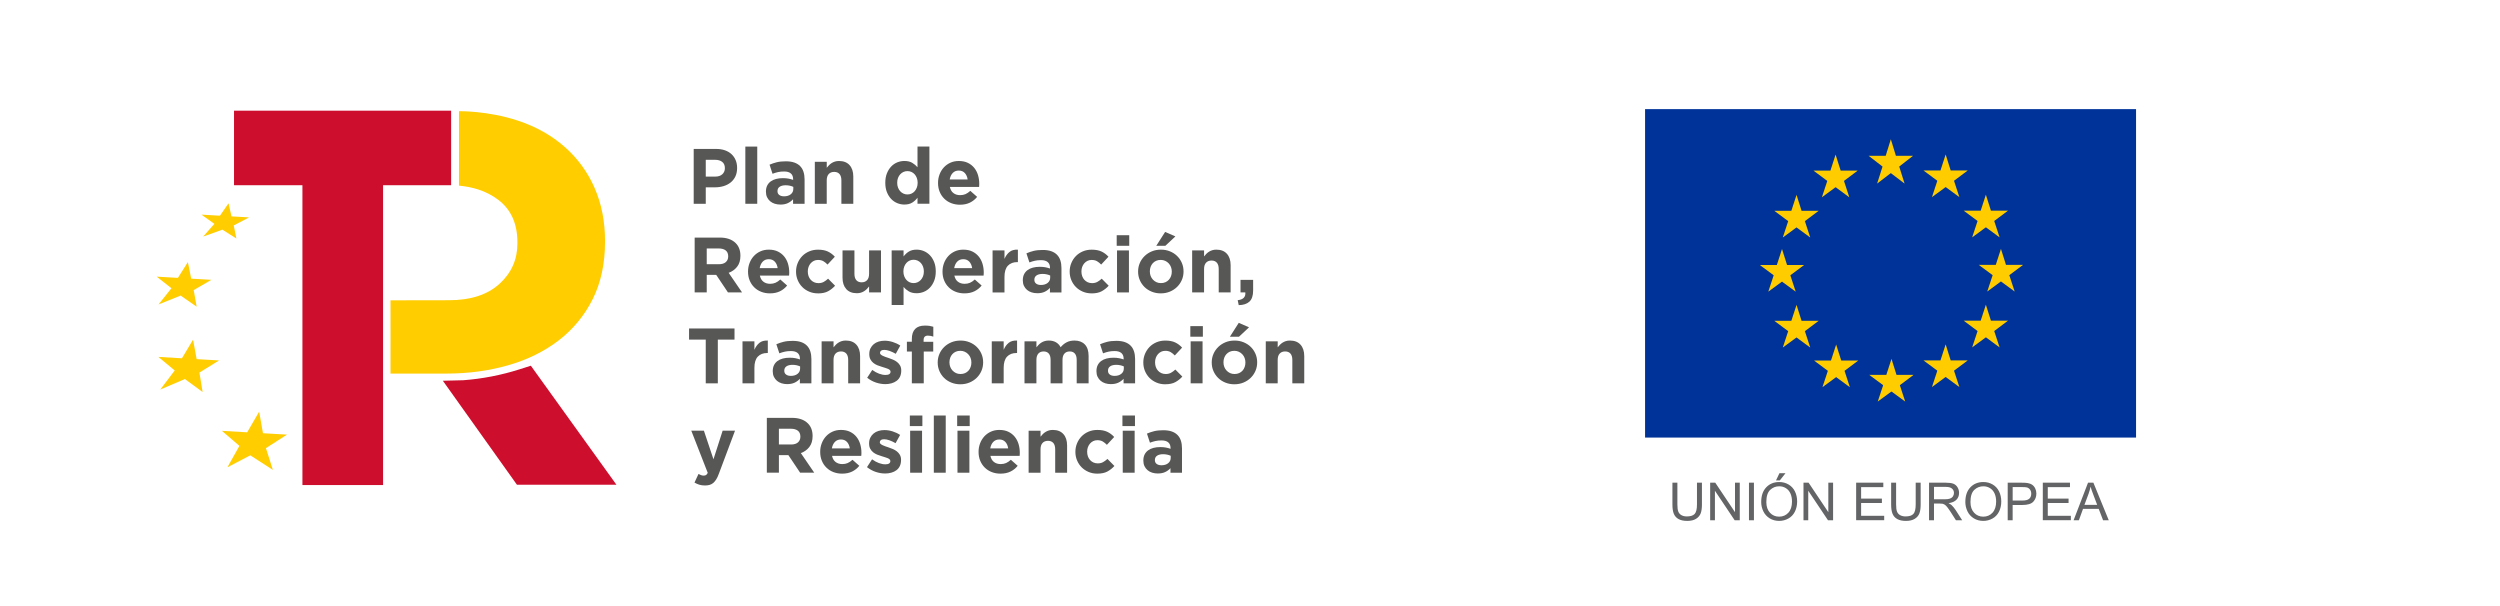 <?xml version="1.0" encoding="UTF-8"?>
<svg id="Layer_1" data-name="Layer 1" xmlns="http://www.w3.org/2000/svg" width="2500" height="605.69" viewBox="0 0 2500 605.69">
  <defs>
    <style>
      .cls-1 {
        fill: #fc0;
      }

      .cls-2 {
        fill: #ce0e2d;
      }

      .cls-3 {
        fill: #039;
      }

      .cls-4 {
        fill: #636466;
      }

      .cls-5 {
        fill: #575756;
      }

      .cls-6 {
        fill: #ffcd00;
      }
    </style>
  </defs>
  <path class="cls-3" d="M1645.07,109.12h490.98v328.45h-490.98V109.12Z"/>
  <path class="cls-1" d="M1895.9,155.82h17.08l-13.76,10.74,5.36,17.02-13.74-10.48-13.71,10.48,5.41-17.02-13.87-10.74h17.02l5.15-16.58,5.07,16.58ZM1896.5,374.88h17.1l-13.76,10.32,5.36,16.35-13.71-10.06-13.74,10.06,5.41-16.35-13.89-10.32h17.05l5.17-15.99,5.02,15.99ZM1950.67,360.37h17.13l-13.79,10.3,5.36,16.4-13.71-10.12-13.71,10.12,5.38-16.4-13.89-10.3h17.05l5.17-15.99,5.02,15.99ZM1950.67,170.44h17.13l-13.79,10.32,5.36,16.38-13.71-10.09-13.71,10.09,5.38-16.38-13.89-10.32h17.05l5.17-15.96,5.02,15.96ZM1990.91,210.67h17.08l-13.76,10.3,5.36,16.4-13.71-10.09-13.71,10.09,5.41-16.4-13.89-10.3h17.02l5.17-15.96,5.05,15.96ZM1990.91,320.68h17.08l-13.76,10.35,5.36,16.38-13.71-10.12-13.71,10.12,5.41-16.38-13.89-10.35h17.02l5.17-15.96,5.05,15.96ZM2005.96,264.85h17.13l-13.79,10.32,5.36,16.38-13.71-10.12-13.71,10.12,5.41-16.38-13.92-10.32h17.05l5.17-15.96,5.02,15.96ZM1840.66,170.57h17.08l-13.76,10.35,5.33,16.38-13.71-10.12-13.71,10.12,5.41-16.38-13.87-10.35h17.02l5.15-15.96,5.07,15.96ZM1801.55,210.8h17.1l-13.76,10.32,5.33,16.38-13.69-10.09-13.74,10.09,5.41-16.38-13.89-10.32h17.05l5.17-15.96,5.02,15.96ZM1787.03,264.97h17.1l-13.79,10.32,5.36,16.38-13.71-10.06-13.71,10.06,5.41-16.38-13.89-10.32h17.05l5.15-15.96,5.05,15.96ZM1801.55,320.81h17.1l-13.76,10.35,5.33,16.38-13.69-10.09-13.74,10.09,5.41-16.38-13.89-10.35h17.05l5.17-15.94,5.02,15.94ZM1841.23,360.5h17.08l-13.76,10.32,5.3,16.38-13.69-10.09-13.71,10.09,5.41-16.38-13.87-10.32h17.02l5.15-15.96,5.07,15.96Z"/>
  <path class="cls-4" d="M1696.97,482.69h4.97v21.71c0,3.78-.41,6.78-1.27,9s-2.41,4.04-4.63,5.41c-2.23,1.4-5.15,2.1-8.77,2.1s-6.39-.6-8.64-1.81-3.83-2.98-4.79-5.28-1.42-5.43-1.42-9.42v-21.71h4.97v21.68c0,3.26.31,5.67.91,7.22s1.66,2.74,3.13,3.57,3.29,1.27,5.41,1.27c3.65,0,6.26-.83,7.81-2.48s2.33-4.84,2.33-9.57v-21.68ZM1710.16,520.26v-37.57h5.1l19.74,29.49v-29.49h4.76v37.57h-5.1l-19.74-29.52v29.52h-4.76ZM1748.97,520.26v-37.57h4.97v37.57h-4.97ZM1761.21,501.97c0-6.24,1.68-11.13,5.02-14.64s7.68-5.3,12.96-5.3c3.47,0,6.6.83,9.39,2.48s4.92,3.96,6.36,6.93c1.47,2.98,2.2,6.34,2.2,10.09s-.78,7.22-2.3,10.22-3.73,5.28-6.55,6.83-5.87,2.33-9.13,2.33c-3.54,0-6.7-.85-9.47-2.56-2.79-1.71-4.89-4.04-6.34-6.99-1.45-2.98-2.15-6.11-2.15-9.39ZM1766.33,502.04c0,4.53,1.22,8.1,3.65,10.71s5.48,3.91,9.16,3.91,6.83-1.32,9.24-3.96,3.62-6.36,3.62-11.2c0-3.05-.52-5.72-1.55-8.02-1.03-2.28-2.54-4.06-4.53-5.3-1.99-1.27-4.22-1.89-6.7-1.89-3.52,0-6.55,1.22-9.08,3.62-2.54,2.43-3.8,6.47-3.8,12.13h0ZM1776.01,480.39l3.42-7.17h6.05l-5.64,7.17h-3.83ZM1803.49,520.26v-37.57h5.1l19.74,29.49v-29.49h4.76v37.57h-5.1l-19.74-29.52v29.52h-4.76ZM1856.14,520.26v-37.57h27.17v4.42h-22.2v11.51h20.78v4.4h-20.78v12.78h23.08v4.42h-28.05v.03ZM1915.69,482.69h4.97v21.71c0,3.78-.41,6.78-1.27,9s-2.41,4.04-4.63,5.41c-2.23,1.4-5.15,2.1-8.77,2.1s-6.39-.6-8.64-1.81-3.83-2.98-4.79-5.28-1.42-5.43-1.42-9.42v-21.71h4.97v21.68c0,3.26.31,5.67.91,7.22s1.66,2.74,3.13,3.57,3.29,1.27,5.41,1.27c3.65,0,6.26-.83,7.81-2.48s2.33-4.84,2.33-9.57v-21.68ZM1929.04,520.26v-37.57h16.66c3.34,0,5.9.34,7.63,1.01s3.13,1.86,4.19,3.57c1.03,1.71,1.55,3.6,1.55,5.67,0,2.66-.85,4.92-2.59,6.75s-4.4,3-7.99,3.49c1.32.65,2.3,1.27,3,1.86,1.45,1.35,2.82,3,4.14,4.99l6.55,10.22h-6.26l-4.97-7.81c-1.45-2.25-2.64-3.98-3.6-5.17-.93-1.19-1.79-2.04-2.54-2.51s-1.5-.8-2.28-1.01c-.57-.13-1.47-.18-2.77-.18h-5.77v16.69h-4.97ZM1934.01,499.28h10.69c2.28,0,4.06-.23,5.33-.7s2.25-1.22,2.92-2.25,1.01-2.15,1.01-3.36c0-1.79-.65-3.23-1.94-4.37s-3.34-1.71-6.11-1.71h-11.9v12.39ZM1965.34,501.97c0-6.24,1.68-11.13,5.02-14.64s7.68-5.3,12.96-5.3c3.47,0,6.6.83,9.39,2.48s4.92,3.96,6.36,6.93c1.47,2.98,2.2,6.34,2.2,10.09s-.78,7.22-2.3,10.22-3.73,5.28-6.55,6.83-5.87,2.33-9.13,2.33c-3.54,0-6.7-.85-9.47-2.56-2.79-1.71-4.89-4.04-6.34-6.99-1.42-2.98-2.15-6.11-2.15-9.39h0ZM1970.47,502.04c0,4.53,1.22,8.1,3.65,10.71s5.48,3.91,9.16,3.91,6.83-1.32,9.24-3.96,3.62-6.36,3.62-11.2c0-3.05-.52-5.72-1.55-8.02-1.03-2.28-2.54-4.06-4.53-5.3-1.99-1.27-4.22-1.89-6.7-1.89-3.52,0-6.55,1.22-9.08,3.62-2.54,2.43-3.8,6.47-3.8,12.13h0ZM2007.7,520.26v-37.57h14.18c2.48,0,4.4.13,5.72.36,1.84.31,3.39.88,4.63,1.76,1.24.85,2.25,2.07,3,3.62s1.14,3.26,1.14,5.12c0,3.21-1.01,5.9-3.05,8.12s-5.72,3.31-11.02,3.31h-9.65v15.26h-4.94ZM2012.66,500.54h9.73c3.21,0,5.48-.6,6.83-1.79s2.02-2.87,2.02-5.05c0-1.58-.39-2.92-1.19-4.04s-1.84-1.86-3.13-2.23c-.83-.23-2.38-.34-4.63-.34h-9.62v13.43ZM2042.81,520.26v-37.57h27.17v4.42h-22.2v11.51h20.78v4.4h-20.78v12.78h23.08v4.42h-28.05v.03ZM2073.59,520.26l14.44-37.57h5.36l15.37,37.57h-5.67l-4.37-11.38h-15.7l-4.14,11.38h-5.28ZM2084.43,504.84h12.73l-3.93-10.4c-1.19-3.16-2.1-5.74-2.66-7.79-.49,2.41-1.16,4.81-2.02,7.17l-4.11,11.02Z"/>
  <g>
    <polygon class="cls-2" points="451.13 110.68 451.13 185.22 383.06 185.22 383.06 485.05 302.43 485.05 302.43 185.22 234.02 185.22 234.02 110.68 451.13 110.68"/>
    <path class="cls-2" d="M530.85,365.72l-11.27,3.59c-18.32,5.84-37.18,9.5-56.25,10.92l-20.47.52,74.1,104.01h99.49l-85.61-119.04Z"/>
    <polygon class="cls-6" points="286.97 434.62 262.97 433.23 259.15 411.65 247.18 432.32 221.91 430.85 239.42 445.86 227.41 467.26 250.28 455.33 272.88 469.9 265.91 448.13 286.97 434.62"/>
    <polygon class="cls-6" points="219.02 360.44 196.65 359.14 193.05 339.7 181.93 358.29 158.38 356.92 174.72 370.47 160.29 389.54 184.86 379.02 202.61 391.99 199.41 372.57 219.02 360.44"/>
    <polygon class="cls-6" points="211.33 279.82 191.17 278.65 187.88 262.06 177.91 277.88 156.69 276.65 171.46 288.25 158.51 304.46 180.61 295.56 196.64 306.67 193.7 290.1 211.33 279.82"/>
    <polygon class="cls-6" points="249.01 217.4 231.48 216.38 228.53 203.29 219.94 215.71 201.48 214.64 214.37 223.85 203.19 236.57 222.37 229.66 236.36 238.5 233.73 225.42 249.01 217.4"/>
    <path class="cls-6" d="M594.64,188.04c-6.94-15.88-16.86-29.53-29.77-40.96-12.92-11.42-28.61-20.38-47.18-26.51-30.06-9.91-58.72-9.37-58.72-9.37,0,24.87.12,49.39,0,74.43,13.08,1.3,27.07,4.82,39.63,14.46,12.54,9.64,18.81,23.74,18.81,42.3v1.07c0,16.06-5.99,29.54-17.98,40.43-11.99,10.89-28.83,16.34-50.54,16.34l-58.39.1c.12,24.59,0,48.71,0,73.26h55.58c22.09,0,42.77-2.76,62.06-8.3,19.29-5.53,36.13-13.83,50.55-24.9,14.41-11.06,25.73-24.81,33.98-41.23,8.23-16.42,12.35-35.51,12.35-57.3v-1.07c0-19.28-3.46-36.85-10.39-52.74Z"/>
  </g>
  <path class="cls-5" d="M693.7,148.93h22.41c3.29,0,6.23.46,8.82,1.37,2.58.91,4.78,2.21,6.58,3.88,1.8,1.67,3.19,3.67,4.15,5.99.97,2.33,1.45,4.9,1.45,7.72v.16c0,3.19-.58,5.98-1.72,8.39-1.15,2.4-2.73,4.42-4.74,6.03-2.01,1.62-4.36,2.83-7.05,3.64-2.69.81-5.58,1.22-8.66,1.22h-9.17v16.45h-12.07v-54.85ZM715.32,176.59c3.03,0,5.38-.8,7.05-2.39,1.67-1.59,2.51-3.57,2.51-5.92v-.16c0-2.72-.87-4.78-2.62-6.19-1.75-1.41-4.14-2.12-7.17-2.12h-9.33v16.77h9.56Z"/>
  <path class="cls-5" d="M745.34,146.58h11.91v57.2h-11.91v-57.2Z"/>
  <path class="cls-5" d="M780.36,204.56c-1.99,0-3.85-.27-5.6-.82-1.75-.55-3.28-1.37-4.58-2.47-1.31-1.1-2.34-2.44-3.1-4.04-.76-1.59-1.14-3.43-1.14-5.52v-.16c0-2.3.42-4.28,1.25-5.96.84-1.67,2-3.06,3.49-4.15,1.49-1.1,3.26-1.92,5.33-2.47,2.06-.55,4.35-.82,6.86-.82,2.14,0,4.01.16,5.6.47,1.59.31,3.15.73,4.66,1.25v-.7c0-2.51-.76-4.41-2.27-5.72-1.52-1.31-3.76-1.96-6.74-1.96-2.3,0-4.32.2-6.07.59-1.75.39-3.59.95-5.52,1.69l-2.98-9.09c2.3-.99,4.7-1.8,7.21-2.43,2.51-.63,5.54-.94,9.09-.94,3.29,0,6.1.41,8.42,1.22,2.32.81,4.24,1.97,5.76,3.49,1.57,1.57,2.72,3.49,3.45,5.76.73,2.27,1.1,4.82,1.1,7.64v24.37h-11.52v-4.54c-1.46,1.62-3.21,2.91-5.25,3.88-2.04.96-4.52,1.45-7.44,1.45ZM783.97,196.33c2.82,0,5.08-.68,6.78-2.04,1.7-1.36,2.55-3.13,2.55-5.33v-2.12c-1.05-.47-2.21-.85-3.49-1.14-1.28-.29-2.65-.43-4.11-.43-2.56,0-4.57.5-6.03,1.49-1.46.99-2.19,2.43-2.19,4.31v.16c0,1.62.6,2.87,1.8,3.76,1.2.89,2.77,1.33,4.7,1.33Z"/>
  <path class="cls-5" d="M814.84,161.78h11.91v6c.68-.89,1.42-1.75,2.23-2.56.81-.82,1.71-1.54,2.7-2.17.99-.63,2.09-1.13,3.29-1.5,1.2-.37,2.56-.55,4.07-.55,4.54,0,8.06,1.39,10.54,4.15,2.48,2.77,3.72,6.58,3.72,11.44v27.19h-11.91v-23.37c0-2.81-.63-4.94-1.88-6.37-1.25-1.43-3.03-2.15-5.33-2.15s-4.11.72-5.45,2.15c-1.33,1.43-2,3.56-2,6.37v23.37h-11.91v-42Z"/>
  <path class="cls-5" d="M904.41,204.56c-2.46,0-4.83-.47-7.13-1.41-2.3-.94-4.34-2.34-6.11-4.19-1.78-1.85-3.2-4.13-4.27-6.82-1.07-2.69-1.61-5.79-1.61-9.29v-.16c0-3.5.53-6.59,1.61-9.29,1.07-2.69,2.48-4.96,4.23-6.82,1.75-1.85,3.77-3.25,6.07-4.19,2.3-.94,4.7-1.41,7.21-1.41,3.19,0,5.81.63,7.87,1.88,2.06,1.25,3.8,2.72,5.21,4.39v-20.69h11.91v57.2h-11.91v-6.03c-1.46,1.99-3.23,3.62-5.29,4.9-2.06,1.28-4.66,1.92-7.8,1.92ZM907.46,194.45c1.41,0,2.73-.27,3.96-.82,1.23-.55,2.3-1.33,3.21-2.35.91-1.02,1.65-2.25,2.19-3.68.55-1.44.82-3.02.82-4.74v-.16c0-1.72-.27-3.3-.82-4.74-.55-1.44-1.28-2.66-2.19-3.68-.91-1.02-1.99-1.8-3.21-2.35-1.23-.55-2.55-.82-3.96-.82s-2.73.27-3.96.82c-1.23.55-2.31,1.33-3.25,2.35-.94,1.02-1.69,2.23-2.23,3.64-.55,1.41-.82,3-.82,4.78v.16c0,1.72.27,3.31.82,4.74.55,1.44,1.29,2.66,2.23,3.68.94,1.02,2.02,1.8,3.25,2.35,1.23.55,2.55.82,3.96.82Z"/>
  <path class="cls-5" d="M959.97,204.72c-3.14,0-6.05-.52-8.74-1.57-2.69-1.04-5.02-2.53-6.97-4.47-1.96-1.93-3.49-4.22-4.58-6.86-1.1-2.64-1.65-5.58-1.65-8.82v-.16c0-2.98.51-5.8,1.53-8.46,1.02-2.66,2.44-4.99,4.27-6.97,1.83-1.98,4.01-3.55,6.54-4.7,2.53-1.15,5.34-1.72,8.42-1.72,3.5,0,6.53.63,9.09,1.88,2.56,1.25,4.69,2.94,6.39,5.05,1.7,2.12,2.95,4.54,3.76,7.29.81,2.74,1.21,5.6,1.21,8.58,0,.47-.01.97-.04,1.49-.03.52-.07,1.07-.12,1.65h-29.23c.57,2.72,1.76,4.77,3.57,6.15,1.8,1.38,4.04,2.08,6.7,2.08,1.98,0,3.76-.34,5.33-1.02,1.57-.68,3.19-1.77,4.86-3.29l6.82,6.03c-1.99,2.46-4.39,4.38-7.21,5.76-2.82,1.38-6.14,2.08-9.95,2.08ZM967.64,179.49c-.37-2.66-1.31-4.82-2.82-6.46-1.52-1.65-3.53-2.47-6.03-2.47s-4.53.81-6.07,2.43c-1.54,1.62-2.55,3.79-3.02,6.5h17.94Z"/>
  <path class="cls-5" d="M694.65,237.57h25.08c6.95,0,12.28,1.86,15.99,5.56,3.14,3.14,4.7,7.32,4.7,12.54v.16c0,4.44-1.08,8.06-3.25,10.85-2.17,2.8-5,4.85-8.5,6.15l13.4,19.59h-14.1l-11.75-17.55h-9.48v17.55h-12.07v-54.85ZM718.95,264.22c2.98,0,5.26-.7,6.86-2.12,1.59-1.41,2.39-3.29,2.39-5.64v-.16c0-2.61-.84-4.57-2.51-5.88-1.67-1.3-4-1.96-6.97-1.96h-11.99v15.75h12.22Z"/>
  <path class="cls-5" d="M769.96,293.37c-3.14,0-6.05-.52-8.74-1.57-2.69-1.04-5.02-2.53-6.97-4.47-1.96-1.93-3.49-4.22-4.58-6.86-1.1-2.64-1.65-5.58-1.65-8.82v-.16c0-2.98.51-5.8,1.53-8.46,1.02-2.66,2.44-4.99,4.27-6.97,1.83-1.98,4.01-3.55,6.54-4.7,2.53-1.15,5.34-1.72,8.42-1.72,3.5,0,6.53.63,9.09,1.88,2.56,1.25,4.69,2.94,6.39,5.05,1.7,2.12,2.95,4.54,3.76,7.29.81,2.74,1.21,5.6,1.21,8.58,0,.47-.01.97-.04,1.49-.03.52-.07,1.07-.12,1.65h-29.23c.57,2.72,1.76,4.77,3.57,6.15,1.8,1.38,4.04,2.08,6.7,2.08,1.98,0,3.76-.34,5.33-1.02,1.57-.68,3.19-1.77,4.86-3.29l6.82,6.03c-1.99,2.46-4.39,4.38-7.21,5.76-2.82,1.38-6.14,2.08-9.95,2.08ZM777.64,268.13c-.37-2.66-1.31-4.82-2.82-6.46-1.52-1.65-3.53-2.47-6.03-2.47s-4.53.81-6.07,2.43c-1.54,1.62-2.55,3.79-3.02,6.5h17.94Z"/>
  <path class="cls-5" d="M817.91,293.37c-3.14,0-6.05-.58-8.74-1.72-2.69-1.15-5-2.7-6.94-4.66-1.93-1.96-3.45-4.26-4.54-6.89-1.1-2.64-1.65-5.45-1.65-8.42v-.16c0-2.98.55-5.8,1.65-8.46,1.1-2.66,2.61-4.99,4.54-6.97,1.93-1.98,4.24-3.55,6.94-4.7,2.69-1.15,5.65-1.72,8.89-1.72,3.97,0,7.26.63,9.87,1.88,2.61,1.25,4.91,2.98,6.9,5.17l-7.29,7.84c-1.36-1.41-2.76-2.53-4.19-3.37-1.44-.84-3.22-1.25-5.37-1.25-1.52,0-2.89.3-4.11.9-1.23.6-2.3,1.42-3.21,2.47-.91,1.05-1.62,2.26-2.12,3.64-.5,1.38-.74,2.86-.74,4.43v.16c0,1.62.25,3.14.74,4.55.5,1.41,1.22,2.64,2.16,3.68.94,1.04,2.06,1.87,3.37,2.47,1.3.6,2.77.9,4.39.9,1.99,0,3.72-.4,5.21-1.21,1.49-.81,2.97-1.89,4.43-3.25l6.97,7.05c-2.04,2.25-4.36,4.09-6.97,5.52-2.61,1.44-6.01,2.16-10.19,2.16Z"/>
  <path class="cls-5" d="M856.78,293.21c-4.55,0-8.06-1.38-10.54-4.15-2.48-2.77-3.72-6.58-3.72-11.44v-27.19h11.91v23.37c0,2.81.63,4.94,1.88,6.37,1.25,1.43,3.03,2.15,5.33,2.15s4.11-.72,5.44-2.15c1.33-1.43,2-3.56,2-6.37v-23.37h11.91v42h-11.91v-6c-.68.9-1.42,1.75-2.23,2.57-.81.81-1.71,1.54-2.7,2.17-.99.63-2.09,1.13-3.29,1.5-1.2.37-2.56.55-4.07.55Z"/>
  <path class="cls-5" d="M891.65,250.43h11.91v6.03c1.46-1.98,3.22-3.62,5.29-4.9,2.06-1.28,4.66-1.92,7.8-1.92,2.45,0,4.83.47,7.13,1.41,2.3.94,4.33,2.34,6.11,4.19,1.77,1.86,3.2,4.13,4.27,6.82,1.07,2.69,1.61,5.79,1.61,9.29v.16c0,3.5-.54,6.6-1.61,9.29-1.07,2.69-2.48,4.96-4.23,6.82-1.75,1.85-3.78,3.25-6.07,4.19-2.3.94-4.7,1.41-7.21,1.41-3.19,0-5.81-.63-7.87-1.88-2.07-1.26-3.8-2.72-5.21-4.39v18.02h-11.91v-54.54ZM913.59,283.1c1.41,0,2.73-.27,3.96-.82,1.23-.55,2.31-1.33,3.25-2.35.94-1.02,1.68-2.23,2.23-3.64.55-1.41.82-3,.82-4.78v-.16c0-1.72-.27-3.3-.82-4.74-.55-1.44-1.29-2.66-2.23-3.68-.94-1.02-2.03-1.8-3.25-2.35-1.23-.55-2.55-.82-3.96-.82s-2.73.27-3.96.82c-1.23.55-2.3,1.33-3.21,2.35-.91,1.02-1.65,2.25-2.19,3.68-.55,1.44-.82,3.02-.82,4.74v.16c0,1.72.27,3.31.82,4.74.55,1.44,1.28,2.66,2.19,3.68.91,1.02,1.99,1.8,3.21,2.35,1.23.55,2.55.82,3.96.82Z"/>
  <path class="cls-5" d="M964.45,293.37c-3.13,0-6.05-.52-8.74-1.57-2.69-1.04-5.01-2.53-6.97-4.47-1.96-1.93-3.49-4.22-4.58-6.86-1.1-2.64-1.65-5.58-1.65-8.82v-.16c0-2.98.51-5.8,1.53-8.46,1.02-2.66,2.44-4.99,4.27-6.97,1.83-1.98,4.01-3.55,6.55-4.7,2.53-1.15,5.34-1.72,8.42-1.72,3.5,0,6.53.63,9.09,1.88,2.56,1.25,4.69,2.94,6.39,5.05,1.7,2.12,2.95,4.54,3.76,7.29.81,2.74,1.22,5.6,1.22,8.58,0,.47-.01.97-.04,1.49-.03.52-.07,1.07-.12,1.65h-29.23c.57,2.72,1.76,4.77,3.57,6.15,1.8,1.38,4.04,2.08,6.7,2.08,1.99,0,3.76-.34,5.33-1.02,1.57-.68,3.19-1.77,4.86-3.29l6.82,6.03c-1.99,2.46-4.39,4.38-7.21,5.76-2.82,1.38-6.14,2.08-9.95,2.08ZM972.13,268.13c-.37-2.66-1.3-4.82-2.82-6.46-1.52-1.65-3.53-2.47-6.03-2.47s-4.53.81-6.07,2.43c-1.54,1.62-2.55,3.79-3.02,6.5h17.94Z"/>
  <path class="cls-5" d="M992.58,250.43h11.91v8.46c1.2-2.87,2.85-5.17,4.94-6.9,2.09-1.72,4.91-2.51,8.46-2.35v12.46h-.63c-3.97,0-7.09,1.2-9.37,3.6-2.27,2.4-3.41,6.14-3.41,11.21v15.52h-11.91v-42Z"/>
  <path class="cls-5" d="M1037.24,293.21c-1.99,0-3.85-.27-5.6-.82-1.75-.55-3.28-1.37-4.58-2.47-1.31-1.1-2.34-2.44-3.1-4.04-.76-1.59-1.14-3.43-1.14-5.52v-.16c0-2.3.42-4.28,1.26-5.96.83-1.67,2-3.06,3.49-4.15,1.49-1.1,3.26-1.92,5.33-2.47,2.06-.55,4.35-.82,6.86-.82,2.14,0,4.01.16,5.6.47,1.59.31,3.15.73,4.66,1.25v-.7c0-2.51-.76-4.41-2.27-5.72-1.52-1.31-3.76-1.96-6.74-1.96-2.3,0-4.32.2-6.07.59-1.75.39-3.59.95-5.53,1.69l-2.98-9.09c2.3-.99,4.7-1.8,7.21-2.43,2.51-.63,5.54-.94,9.09-.94,3.29,0,6.1.41,8.42,1.22,2.32.81,4.24,1.97,5.76,3.49,1.57,1.57,2.72,3.49,3.45,5.76.73,2.27,1.1,4.82,1.1,7.64v24.37h-11.52v-4.54c-1.46,1.62-3.21,2.91-5.25,3.88-2.04.96-4.52,1.45-7.45,1.45ZM1040.85,284.98c2.82,0,5.08-.68,6.78-2.04,1.7-1.36,2.55-3.13,2.55-5.33v-2.12c-1.05-.47-2.21-.85-3.49-1.14-1.28-.29-2.65-.43-4.11-.43-2.56,0-4.57.5-6.03,1.49-1.46.99-2.19,2.43-2.19,4.31v.16c0,1.62.6,2.87,1.8,3.76,1.2.89,2.77,1.33,4.7,1.33Z"/>
  <path class="cls-5" d="M1091.55,293.37c-3.13,0-6.05-.58-8.74-1.72-2.69-1.15-5-2.7-6.94-4.66-1.93-1.96-3.45-4.26-4.55-6.89-1.1-2.64-1.65-5.45-1.65-8.42v-.16c0-2.98.55-5.8,1.65-8.46,1.1-2.66,2.61-4.99,4.55-6.97,1.93-1.98,4.24-3.55,6.94-4.7,2.69-1.15,5.65-1.72,8.89-1.72,3.97,0,7.26.63,9.87,1.88,2.61,1.25,4.91,2.98,6.89,5.17l-7.29,7.84c-1.36-1.41-2.76-2.53-4.19-3.37-1.44-.84-3.23-1.25-5.37-1.25-1.52,0-2.89.3-4.11.9-1.23.6-2.3,1.42-3.21,2.47-.91,1.05-1.62,2.26-2.12,3.64-.5,1.38-.74,2.86-.74,4.43v.16c0,1.62.25,3.14.74,4.55.49,1.41,1.21,2.64,2.15,3.68.94,1.04,2.06,1.87,3.37,2.47,1.3.6,2.77.9,4.39.9,1.98,0,3.72-.4,5.21-1.21,1.49-.81,2.96-1.89,4.43-3.25l6.97,7.05c-2.04,2.25-4.36,4.09-6.97,5.52-2.61,1.44-6.01,2.16-10.19,2.16Z"/>
  <path class="cls-5" d="M1116.7,235.22h12.54v10.58h-12.54v-10.58ZM1117.02,250.43h11.91v42h-11.91v-42Z"/>
  <path class="cls-5" d="M1160.74,293.37c-3.24,0-6.24-.56-9.01-1.69-2.77-1.12-5.16-2.66-7.17-4.62-2.01-1.96-3.59-4.26-4.74-6.9-1.15-2.64-1.72-5.47-1.72-8.5v-.16c0-3.03.57-5.86,1.72-8.5,1.15-2.64,2.74-4.95,4.78-6.94,2.04-1.98,4.44-3.55,7.21-4.7,2.77-1.15,5.8-1.72,9.09-1.72s6.24.56,9.01,1.69c2.77,1.12,5.16,2.66,7.17,4.62,2.01,1.96,3.59,4.26,4.74,6.9,1.15,2.64,1.72,5.47,1.72,8.5v.16c0,3.03-.57,5.87-1.72,8.5-1.15,2.64-2.74,4.95-4.78,6.94-2.04,1.99-4.44,3.55-7.21,4.7-2.77,1.15-5.8,1.72-9.09,1.72ZM1160.9,283.1c1.72,0,3.25-.3,4.58-.9,1.33-.6,2.47-1.42,3.41-2.47.94-1.05,1.66-2.26,2.16-3.64.49-1.38.74-2.86.74-4.43v-.16c0-1.57-.26-3.04-.79-4.43s-1.28-2.61-2.27-3.68c-.99-1.07-2.17-1.92-3.53-2.55-1.36-.63-2.85-.94-4.47-.94-1.72,0-3.25.3-4.58.9-1.33.6-2.47,1.42-3.41,2.47-.94,1.05-1.66,2.26-2.15,3.64-.5,1.38-.74,2.86-.74,4.43v.16c0,1.57.26,3.04.78,4.43.52,1.39,1.28,2.61,2.27,3.68.99,1.07,2.16,1.92,3.49,2.55,1.33.63,2.83.94,4.5.94ZM1165.13,231.93l10.26,4.47-10.03,9.4h-9.09l8.86-13.87Z"/>
  <path class="cls-5" d="M1192.16,250.43h11.91v6c.68-.89,1.42-1.75,2.23-2.56.81-.82,1.71-1.54,2.71-2.17.99-.63,2.09-1.13,3.29-1.5,1.2-.37,2.56-.55,4.07-.55,4.55,0,8.06,1.39,10.54,4.15,2.48,2.77,3.72,6.58,3.72,11.44v27.19h-11.91v-23.37c0-2.81-.63-4.94-1.88-6.37-1.26-1.43-3.03-2.15-5.33-2.15s-4.11.72-5.45,2.15c-1.33,1.43-2,3.56-2,6.37v23.37h-11.91v-42Z"/>
  <path class="cls-5" d="M1237.69,300.19c5.51-.58,8.06-3.16,7.65-7.76h-4.83v-12.54h12.62v10.58c0,5.17-1.25,8.89-3.74,11.17-2.49,2.27-6.05,3.44-10.68,3.49l-1.02-4.94Z"/>
  <path class="cls-5" d="M705.75,339.61h-16.69v-11.13h45.45v11.13h-16.69v43.73h-12.07v-43.73Z"/>
  <path class="cls-5" d="M742.5,341.33h11.91v8.47c1.2-2.87,2.85-5.17,4.94-6.9,2.09-1.72,4.91-2.51,8.46-2.35v12.46h-.63c-3.97,0-7.09,1.2-9.36,3.61-2.27,2.4-3.41,6.14-3.41,11.2v15.52h-11.91v-42Z"/>
  <path class="cls-5" d="M787.17,384.12c-1.99,0-3.85-.27-5.6-.82-1.75-.55-3.28-1.37-4.58-2.47-1.31-1.1-2.34-2.44-3.1-4.04-.76-1.59-1.14-3.44-1.14-5.52v-.16c0-2.3.42-4.28,1.25-5.96s2-3.05,3.49-4.15c1.49-1.1,3.26-1.92,5.33-2.47,2.06-.55,4.35-.82,6.86-.82,2.14,0,4.01.16,5.6.47,1.59.31,3.15.73,4.66,1.26v-.71c0-2.51-.76-4.41-2.27-5.72-1.52-1.3-3.76-1.96-6.74-1.96-2.3,0-4.32.2-6.07.59-1.75.39-3.59.95-5.52,1.68l-2.98-9.09c2.3-.99,4.7-1.8,7.21-2.43,2.51-.63,5.54-.94,9.09-.94,3.29,0,6.1.41,8.42,1.21,2.32.81,4.24,1.97,5.76,3.49,1.57,1.57,2.72,3.49,3.45,5.76.73,2.27,1.1,4.82,1.1,7.64v24.37h-11.52v-4.55c-1.46,1.62-3.21,2.91-5.25,3.88-2.04.96-4.52,1.45-7.44,1.45ZM790.77,375.89c2.82,0,5.08-.68,6.78-2.04,1.7-1.36,2.55-3.13,2.55-5.33v-2.12c-1.05-.47-2.21-.85-3.49-1.14-1.28-.29-2.65-.43-4.11-.43-2.56,0-4.57.5-6.03,1.49-1.46.99-2.19,2.43-2.19,4.31v.16c0,1.62.6,2.88,1.8,3.76,1.2.89,2.77,1.33,4.7,1.33Z"/>
  <path class="cls-5" d="M821.64,341.33h11.91v6c.68-.89,1.42-1.75,2.23-2.56.81-.82,1.71-1.54,2.7-2.17.99-.63,2.09-1.13,3.29-1.5,1.2-.37,2.56-.55,4.07-.55,4.54,0,8.06,1.38,10.54,4.15,2.48,2.77,3.72,6.58,3.72,11.44v27.19h-11.91v-23.37c0-2.81-.63-4.94-1.88-6.37-1.25-1.43-3.03-2.15-5.33-2.15s-4.11.72-5.45,2.15c-1.33,1.43-2,3.56-2,6.37v23.37h-11.91v-42Z"/>
  <path class="cls-5" d="M885.19,384.12c-2.98,0-6.02-.51-9.13-1.53-3.11-1.02-6.07-2.63-8.89-4.82l5.09-7.83c2.3,1.67,4.58,2.93,6.86,3.76,2.27.84,4.4,1.25,6.39,1.25,1.72,0,2.99-.29,3.8-.86.81-.57,1.22-1.33,1.22-2.27v-.16c0-.63-.23-1.18-.71-1.65-.47-.47-1.11-.87-1.92-1.21-.81-.34-1.74-.67-2.78-.98-1.05-.31-2.14-.65-3.29-1.02-1.46-.42-2.94-.93-4.43-1.53-1.49-.6-2.83-1.38-4.04-2.35-1.2-.96-2.18-2.15-2.94-3.57-.76-1.41-1.14-3.13-1.14-5.17v-.16c0-2.14.4-4.04,1.21-5.68.81-1.65,1.91-3.04,3.29-4.19,1.38-1.15,3-2.01,4.86-2.58,1.85-.57,3.85-.86,5.99-.86,2.66,0,5.37.43,8.11,1.29,2.74.86,5.26,2.05,7.56,3.57l-4.54,8.23c-2.09-1.2-4.13-2.16-6.11-2.86-1.99-.71-3.74-1.06-5.25-1.06s-2.56.27-3.29.82c-.73.55-1.1,1.24-1.1,2.08v.16c0,.57.23,1.08.71,1.53.47.44,1.1.86,1.88,1.26.78.39,1.69.77,2.7,1.13,1.02.37,2.1.73,3.25,1.1,1.46.47,2.95,1.03,4.47,1.68,1.51.65,2.87,1.45,4.07,2.39,1.2.94,2.19,2.09,2.98,3.45.78,1.36,1.18,3,1.18,4.94v.16c0,2.35-.41,4.38-1.22,6.07-.81,1.7-1.95,3.1-3.41,4.19s-3.17,1.92-5.13,2.47c-1.96.55-4.06.82-6.31.82Z"/>
  <path class="cls-5" d="M911.84,351.52h-4.94v-9.79h4.94v-2.66c0-4.55,1.12-7.94,3.37-10.19,2.19-2.19,5.41-3.29,9.64-3.29,1.88,0,3.49.1,4.82.31,1.33.21,2.55.5,3.64.86v9.87c-.89-.31-1.75-.56-2.59-.74-.84-.18-1.78-.27-2.82-.27-2.87,0-4.31,1.51-4.31,4.54v1.65h9.64v9.72h-9.48v31.82h-11.91v-31.82Z"/>
  <path class="cls-5" d="M960.34,384.28c-3.24,0-6.24-.56-9.01-1.68-2.77-1.12-5.16-2.66-7.17-4.62-2.01-1.96-3.59-4.26-4.74-6.9-1.15-2.64-1.72-5.47-1.72-8.5v-.16c0-3.03.58-5.86,1.72-8.5,1.15-2.64,2.74-4.95,4.78-6.94,2.04-1.98,4.44-3.55,7.21-4.7,2.77-1.15,5.8-1.72,9.09-1.72s6.24.56,9.01,1.68c2.77,1.13,5.16,2.66,7.17,4.62,2.01,1.96,3.59,4.26,4.74,6.9,1.15,2.64,1.72,5.47,1.72,8.5v.16c0,3.03-.58,5.86-1.72,8.5-1.15,2.64-2.74,4.95-4.78,6.94-2.04,1.99-4.44,3.55-7.21,4.7-2.77,1.15-5.8,1.72-9.09,1.72ZM960.5,374.01c1.72,0,3.25-.3,4.58-.9,1.33-.6,2.47-1.42,3.41-2.47.94-1.04,1.66-2.26,2.15-3.64.5-1.38.74-2.86.74-4.43v-.16c0-1.57-.26-3.04-.78-4.43-.52-1.38-1.28-2.61-2.27-3.68-.99-1.07-2.17-1.92-3.53-2.55-1.36-.63-2.85-.94-4.47-.94-1.72,0-3.25.3-4.58.9-1.33.6-2.47,1.42-3.41,2.47-.94,1.05-1.66,2.26-2.15,3.64-.5,1.38-.74,2.86-.74,4.43v.16c0,1.57.26,3.04.78,4.43.52,1.38,1.28,2.61,2.27,3.68.99,1.07,2.16,1.92,3.49,2.55,1.33.63,2.83.94,4.5.94Z"/>
  <path class="cls-5" d="M991.76,341.33h11.91v8.47c1.2-2.87,2.85-5.17,4.94-6.9,2.09-1.72,4.91-2.51,8.46-2.35v12.46h-.63c-3.97,0-7.09,1.2-9.36,3.61-2.27,2.4-3.41,6.14-3.41,11.2v15.52h-11.91v-42Z"/>
  <path class="cls-5" d="M1024.52,341.33h11.91v6c.68-.89,1.42-1.75,2.23-2.56.81-.82,1.71-1.54,2.7-2.17.99-.63,2.1-1.13,3.33-1.5,1.23-.37,2.6-.55,4.11-.55,2.77,0,5.16.58,7.17,1.74,2.01,1.16,3.57,2.81,4.66,4.97,1.83-2.21,3.86-3.88,6.11-5.01,2.25-1.13,4.81-1.7,7.68-1.7,4.44,0,7.91,1.31,10.42,3.92,2.51,2.61,3.76,6.45,3.76,11.52v27.35h-11.91v-23.37c0-2.81-.6-4.94-1.8-6.37-1.2-1.43-2.93-2.15-5.17-2.15s-4.01.72-5.29,2.15c-1.28,1.43-1.92,3.56-1.92,6.37v23.37h-11.91v-23.37c0-2.81-.6-4.94-1.8-6.37-1.2-1.43-2.93-2.15-5.17-2.15s-4.01.72-5.29,2.15c-1.28,1.43-1.92,3.56-1.92,6.37v23.37h-11.91v-42Z"/>
  <path class="cls-5" d="M1110.87,384.12c-1.99,0-3.85-.27-5.6-.82-1.75-.55-3.28-1.37-4.58-2.47-1.31-1.1-2.34-2.44-3.1-4.04-.76-1.59-1.14-3.44-1.14-5.52v-.16c0-2.3.42-4.28,1.25-5.96.84-1.67,2-3.05,3.49-4.15,1.49-1.1,3.26-1.92,5.33-2.47,2.06-.55,4.35-.82,6.86-.82,2.14,0,4.01.16,5.6.47,1.59.31,3.15.73,4.66,1.26v-.71c0-2.51-.76-4.41-2.27-5.72-1.52-1.3-3.76-1.96-6.74-1.96-2.3,0-4.32.2-6.07.59-1.75.39-3.59.95-5.52,1.68l-2.98-9.09c2.3-.99,4.7-1.8,7.21-2.43,2.51-.63,5.54-.94,9.09-.94,3.29,0,6.1.41,8.42,1.21,2.32.81,4.24,1.97,5.76,3.49,1.57,1.57,2.72,3.49,3.45,5.76.73,2.27,1.1,4.82,1.1,7.64v24.37h-11.52v-4.55c-1.46,1.62-3.21,2.91-5.25,3.88-2.04.96-4.52,1.45-7.44,1.45ZM1114.48,375.89c2.82,0,5.08-.68,6.78-2.04,1.7-1.36,2.55-3.13,2.55-5.33v-2.12c-1.05-.47-2.21-.85-3.49-1.14-1.28-.29-2.65-.43-4.11-.43-2.56,0-4.57.5-6.03,1.49-1.46.99-2.19,2.43-2.19,4.31v.16c0,1.62.6,2.88,1.8,3.76,1.2.89,2.77,1.33,4.7,1.33Z"/>
  <path class="cls-5" d="M1165.18,384.28c-3.14,0-6.05-.57-8.74-1.72-2.69-1.15-5-2.71-6.94-4.66-1.93-1.96-3.45-4.26-4.54-6.89-1.1-2.64-1.65-5.45-1.65-8.42v-.16c0-2.98.55-5.8,1.65-8.46,1.1-2.66,2.61-4.99,4.54-6.98,1.93-1.98,4.24-3.55,6.94-4.7,2.69-1.15,5.65-1.72,8.89-1.72,3.97,0,7.26.63,9.87,1.88,2.61,1.25,4.91,2.98,6.9,5.17l-7.29,7.84c-1.36-1.41-2.76-2.53-4.19-3.37-1.44-.84-3.23-1.26-5.37-1.26-1.52,0-2.89.3-4.11.9-1.23.6-2.3,1.42-3.21,2.47-.91,1.05-1.62,2.26-2.12,3.64-.5,1.38-.74,2.86-.74,4.43v.16c0,1.62.25,3.13.74,4.54.5,1.41,1.22,2.64,2.15,3.68.94,1.05,2.06,1.87,3.37,2.47,1.3.6,2.77.9,4.39.9,1.98,0,3.72-.4,5.21-1.21,1.49-.81,2.97-1.89,4.43-3.25l6.97,7.05c-2.04,2.25-4.36,4.09-6.97,5.52-2.61,1.44-6.01,2.15-10.19,2.15Z"/>
  <path class="cls-5" d="M1190.33,326.13h12.54v10.58h-12.54v-10.58ZM1190.65,341.33h11.91v42h-11.91v-42Z"/>
  <path class="cls-5" d="M1234.37,384.28c-3.24,0-6.24-.56-9.01-1.68-2.77-1.12-5.16-2.66-7.17-4.62-2.01-1.96-3.59-4.26-4.74-6.9-1.15-2.64-1.72-5.47-1.72-8.5v-.16c0-3.03.58-5.86,1.72-8.5,1.15-2.64,2.74-4.95,4.78-6.94,2.04-1.98,4.44-3.55,7.21-4.7,2.77-1.15,5.8-1.72,9.09-1.72s6.24.56,9.01,1.68c2.77,1.13,5.16,2.66,7.17,4.62,2.01,1.96,3.59,4.26,4.74,6.9,1.15,2.64,1.72,5.47,1.72,8.5v.16c0,3.03-.58,5.86-1.72,8.5-1.15,2.64-2.74,4.95-4.78,6.94-2.04,1.99-4.44,3.55-7.21,4.7-2.77,1.15-5.8,1.72-9.09,1.72ZM1234.53,374.01c1.72,0,3.25-.3,4.58-.9,1.33-.6,2.47-1.42,3.41-2.47.94-1.04,1.66-2.26,2.15-3.64.5-1.38.74-2.86.74-4.43v-.16c0-1.57-.26-3.04-.78-4.43-.52-1.38-1.28-2.61-2.27-3.68-.99-1.07-2.17-1.92-3.53-2.55-1.36-.63-2.85-.94-4.47-.94-1.72,0-3.25.3-4.58.9-1.33.6-2.47,1.42-3.41,2.47-.94,1.05-1.66,2.26-2.15,3.64-.5,1.38-.74,2.86-.74,4.43v.16c0,1.57.26,3.04.78,4.43.52,1.38,1.28,2.61,2.27,3.68.99,1.07,2.16,1.92,3.49,2.55,1.33.63,2.83.94,4.5.94ZM1238.76,322.84l10.27,4.47-10.03,9.4h-9.09l8.85-13.87Z"/>
  <path class="cls-5" d="M1265.79,341.33h11.91v6c.68-.89,1.42-1.75,2.23-2.56.81-.82,1.71-1.54,2.7-2.17.99-.63,2.09-1.13,3.29-1.5,1.2-.37,2.56-.55,4.07-.55,4.55,0,8.06,1.38,10.54,4.15,2.48,2.77,3.72,6.58,3.72,11.44v27.19h-11.91v-23.37c0-2.81-.63-4.94-1.88-6.37-1.25-1.43-3.03-2.15-5.33-2.15s-4.11.72-5.44,2.15c-1.33,1.43-2,3.56-2,6.37v23.37h-11.91v-42Z"/>
  <path class="cls-5" d="M705.08,485.48c-2.19,0-4.13-.26-5.8-.78-1.67-.52-3.27-1.23-4.78-2.12l4-8.62c.78.47,1.63.86,2.55,1.18.91.32,1.76.47,2.55.47,1.04,0,1.87-.2,2.47-.59.6-.39,1.16-1.11,1.68-2.16l-16.46-42.16h12.62l9.56,28.6,9.17-28.6h12.38l-16.14,43.02c-.78,2.14-1.62,3.96-2.51,5.45-.89,1.49-1.87,2.7-2.94,3.64-1.07.94-2.29,1.62-3.64,2.04-1.36.42-2.93.63-4.7.63Z"/>
  <path class="cls-5" d="M766.83,417.85h25.08c6.95,0,12.28,1.86,15.99,5.56,3.13,3.13,4.7,7.31,4.7,12.54v.16c0,4.44-1.08,8.06-3.25,10.85-2.17,2.8-5,4.85-8.5,6.15l13.4,19.59h-14.11l-11.75-17.55h-9.48v17.55h-12.07v-54.85ZM791.12,444.5c2.98,0,5.26-.71,6.86-2.12,1.59-1.41,2.39-3.29,2.39-5.64v-.16c0-2.61-.84-4.57-2.51-5.88-1.67-1.3-4-1.96-6.97-1.96h-11.99v15.75h12.22Z"/>
  <path class="cls-5" d="M842.13,473.65c-3.13,0-6.05-.52-8.74-1.57-2.69-1.04-5.01-2.53-6.97-4.47-1.96-1.93-3.49-4.22-4.58-6.86-1.1-2.64-1.65-5.58-1.65-8.81v-.16c0-2.98.51-5.8,1.53-8.46,1.02-2.66,2.44-4.99,4.27-6.98,1.83-1.98,4.01-3.55,6.55-4.7,2.53-1.15,5.34-1.72,8.42-1.72,3.5,0,6.53.63,9.09,1.88,2.56,1.25,4.69,2.94,6.39,5.05,1.7,2.12,2.95,4.55,3.76,7.29.81,2.74,1.22,5.6,1.22,8.58,0,.47-.01.97-.04,1.49-.03.52-.07,1.07-.12,1.65h-29.23c.57,2.72,1.76,4.77,3.57,6.15,1.8,1.38,4.04,2.08,6.7,2.08,1.99,0,3.76-.34,5.33-1.02,1.57-.68,3.19-1.77,4.86-3.29l6.82,6.03c-1.99,2.46-4.39,4.38-7.21,5.76-2.82,1.38-6.14,2.08-9.95,2.08ZM849.81,448.42c-.37-2.66-1.3-4.82-2.82-6.47-1.52-1.65-3.53-2.47-6.03-2.47s-4.53.81-6.07,2.43c-1.54,1.62-2.55,3.79-3.02,6.5h17.94Z"/>
  <path class="cls-5" d="M885,473.49c-2.98,0-6.02-.51-9.13-1.53-3.11-1.02-6.07-2.63-8.89-4.82l5.09-7.83c2.3,1.67,4.58,2.93,6.86,3.76,2.27.84,4.4,1.25,6.39,1.25,1.72,0,2.99-.29,3.8-.86.81-.57,1.21-1.33,1.21-2.27v-.16c0-.63-.23-1.18-.7-1.65-.47-.47-1.11-.87-1.92-1.21-.81-.34-1.74-.67-2.78-.98-1.05-.31-2.14-.65-3.29-1.02-1.46-.42-2.94-.93-4.43-1.53-1.49-.6-2.83-1.38-4.04-2.35-1.2-.96-2.18-2.15-2.94-3.57-.76-1.41-1.14-3.13-1.14-5.17v-.16c0-2.14.4-4.04,1.21-5.68.81-1.65,1.91-3.04,3.29-4.19,1.38-1.15,3-2.01,4.86-2.58,1.85-.57,3.85-.86,6-.86,2.66,0,5.37.43,8.11,1.29,2.74.86,5.26,2.05,7.56,3.57l-4.55,8.23c-2.09-1.2-4.13-2.16-6.11-2.86-1.99-.71-3.74-1.06-5.25-1.06s-2.56.27-3.29.82c-.73.55-1.1,1.24-1.1,2.08v.16c0,.57.23,1.08.7,1.53.47.44,1.1.86,1.88,1.26.78.39,1.68.77,2.7,1.13,1.02.37,2.1.73,3.25,1.1,1.46.47,2.95,1.03,4.47,1.68,1.52.65,2.87,1.45,4.08,2.39,1.2.94,2.19,2.09,2.98,3.45.78,1.36,1.18,3,1.18,4.94v.16c0,2.35-.41,4.38-1.21,6.07-.81,1.7-1.95,3.1-3.41,4.19-1.46,1.1-3.17,1.92-5.13,2.47-1.96.55-4.06.82-6.31.82Z"/>
  <path class="cls-5" d="M909.84,415.51h12.54v10.58h-12.54v-10.58ZM910.15,430.71h11.91v42h-11.91v-42Z"/>
  <path class="cls-5" d="M933.82,415.51h11.91v57.2h-11.91v-57.2Z"/>
  <path class="cls-5" d="M957.17,415.51h12.54v10.58h-12.54v-10.58ZM957.48,430.71h11.91v42h-11.91v-42Z"/>
  <path class="cls-5" d="M1000.5,473.65c-3.13,0-6.05-.52-8.74-1.57-2.69-1.04-5.01-2.53-6.97-4.47-1.96-1.93-3.49-4.22-4.58-6.86-1.1-2.64-1.65-5.58-1.65-8.81v-.16c0-2.98.51-5.8,1.53-8.46,1.02-2.66,2.44-4.99,4.27-6.98,1.83-1.98,4.01-3.55,6.55-4.7,2.53-1.15,5.34-1.72,8.42-1.72,3.5,0,6.53.63,9.09,1.88,2.56,1.25,4.69,2.94,6.39,5.05,1.7,2.12,2.95,4.55,3.76,7.29.81,2.74,1.22,5.6,1.22,8.58,0,.47-.01.97-.04,1.49-.03.52-.07,1.07-.12,1.65h-29.23c.57,2.72,1.76,4.77,3.57,6.15,1.8,1.38,4.04,2.08,6.7,2.08,1.99,0,3.76-.34,5.33-1.02,1.57-.68,3.19-1.77,4.86-3.29l6.82,6.03c-1.99,2.46-4.39,4.38-7.21,5.76-2.82,1.38-6.14,2.08-9.95,2.08ZM1008.18,448.42c-.37-2.66-1.3-4.82-2.82-6.47-1.52-1.65-3.53-2.47-6.03-2.47s-4.53.81-6.07,2.43c-1.54,1.62-2.55,3.79-3.02,6.5h17.94Z"/>
  <path class="cls-5" d="M1028.63,430.71h11.91v6c.68-.89,1.42-1.75,2.23-2.56.81-.82,1.71-1.54,2.71-2.17.99-.63,2.09-1.13,3.29-1.5,1.2-.37,2.56-.55,4.07-.55,4.55,0,8.06,1.38,10.54,4.15,2.48,2.77,3.72,6.58,3.72,11.44v27.19h-11.91v-23.37c0-2.81-.63-4.94-1.88-6.37-1.26-1.43-3.03-2.15-5.33-2.15s-4.11.72-5.45,2.15c-1.33,1.43-2,3.56-2,6.37v23.37h-11.91v-42Z"/>
  <path class="cls-5" d="M1097.27,473.65c-3.13,0-6.05-.57-8.74-1.72-2.69-1.15-5-2.71-6.94-4.66-1.93-1.96-3.45-4.26-4.55-6.89-1.1-2.64-1.65-5.45-1.65-8.42v-.16c0-2.98.55-5.8,1.65-8.46,1.1-2.66,2.61-4.99,4.55-6.98,1.93-1.98,4.24-3.55,6.94-4.7,2.69-1.15,5.65-1.72,8.89-1.72,3.97,0,7.26.63,9.87,1.88,2.61,1.25,4.91,2.98,6.89,5.17l-7.29,7.84c-1.36-1.41-2.76-2.53-4.19-3.37-1.44-.84-3.23-1.26-5.37-1.26-1.52,0-2.89.3-4.11.9-1.23.6-2.3,1.42-3.21,2.47-.91,1.05-1.62,2.26-2.12,3.64-.5,1.38-.74,2.86-.74,4.43v.16c0,1.62.25,3.13.74,4.54.49,1.41,1.21,2.64,2.15,3.68.94,1.05,2.06,1.87,3.37,2.47,1.3.6,2.77.9,4.39.9,1.98,0,3.72-.4,5.21-1.21,1.49-.81,2.96-1.89,4.43-3.25l6.97,7.05c-2.04,2.25-4.36,4.09-6.97,5.52-2.61,1.44-6.01,2.15-10.19,2.15Z"/>
  <path class="cls-5" d="M1122.43,415.51h12.54v10.58h-12.54v-10.58ZM1122.74,430.71h11.91v42h-11.91v-42Z"/>
  <path class="cls-5" d="M1157.77,473.49c-1.99,0-3.85-.27-5.6-.82-1.75-.55-3.28-1.37-4.58-2.47-1.31-1.1-2.34-2.44-3.1-4.04-.76-1.59-1.14-3.44-1.14-5.52v-.16c0-2.3.42-4.28,1.26-5.96.83-1.67,2-3.05,3.49-4.15,1.49-1.1,3.26-1.92,5.33-2.47,2.06-.55,4.35-.82,6.86-.82,2.14,0,4.01.16,5.6.47,1.59.31,3.15.73,4.66,1.26v-.71c0-2.51-.76-4.41-2.27-5.72-1.52-1.3-3.76-1.96-6.74-1.96-2.3,0-4.32.2-6.07.59-1.75.39-3.59.95-5.53,1.68l-2.98-9.09c2.3-.99,4.7-1.8,7.21-2.43,2.51-.63,5.54-.94,9.09-.94,3.29,0,6.1.41,8.42,1.21,2.32.81,4.24,1.97,5.76,3.49,1.57,1.57,2.72,3.49,3.45,5.76.73,2.27,1.1,4.82,1.1,7.64v24.37h-11.52v-4.55c-1.46,1.62-3.21,2.91-5.25,3.88-2.04.96-4.52,1.45-7.45,1.45ZM1161.37,465.27c2.82,0,5.08-.68,6.78-2.04,1.7-1.36,2.55-3.13,2.55-5.33v-2.12c-1.05-.47-2.21-.85-3.49-1.14-1.28-.29-2.65-.43-4.11-.43-2.56,0-4.57.5-6.03,1.49-1.46.99-2.19,2.43-2.19,4.31v.16c0,1.62.6,2.88,1.8,3.76,1.2.89,2.77,1.33,4.7,1.33Z"/>
</svg>